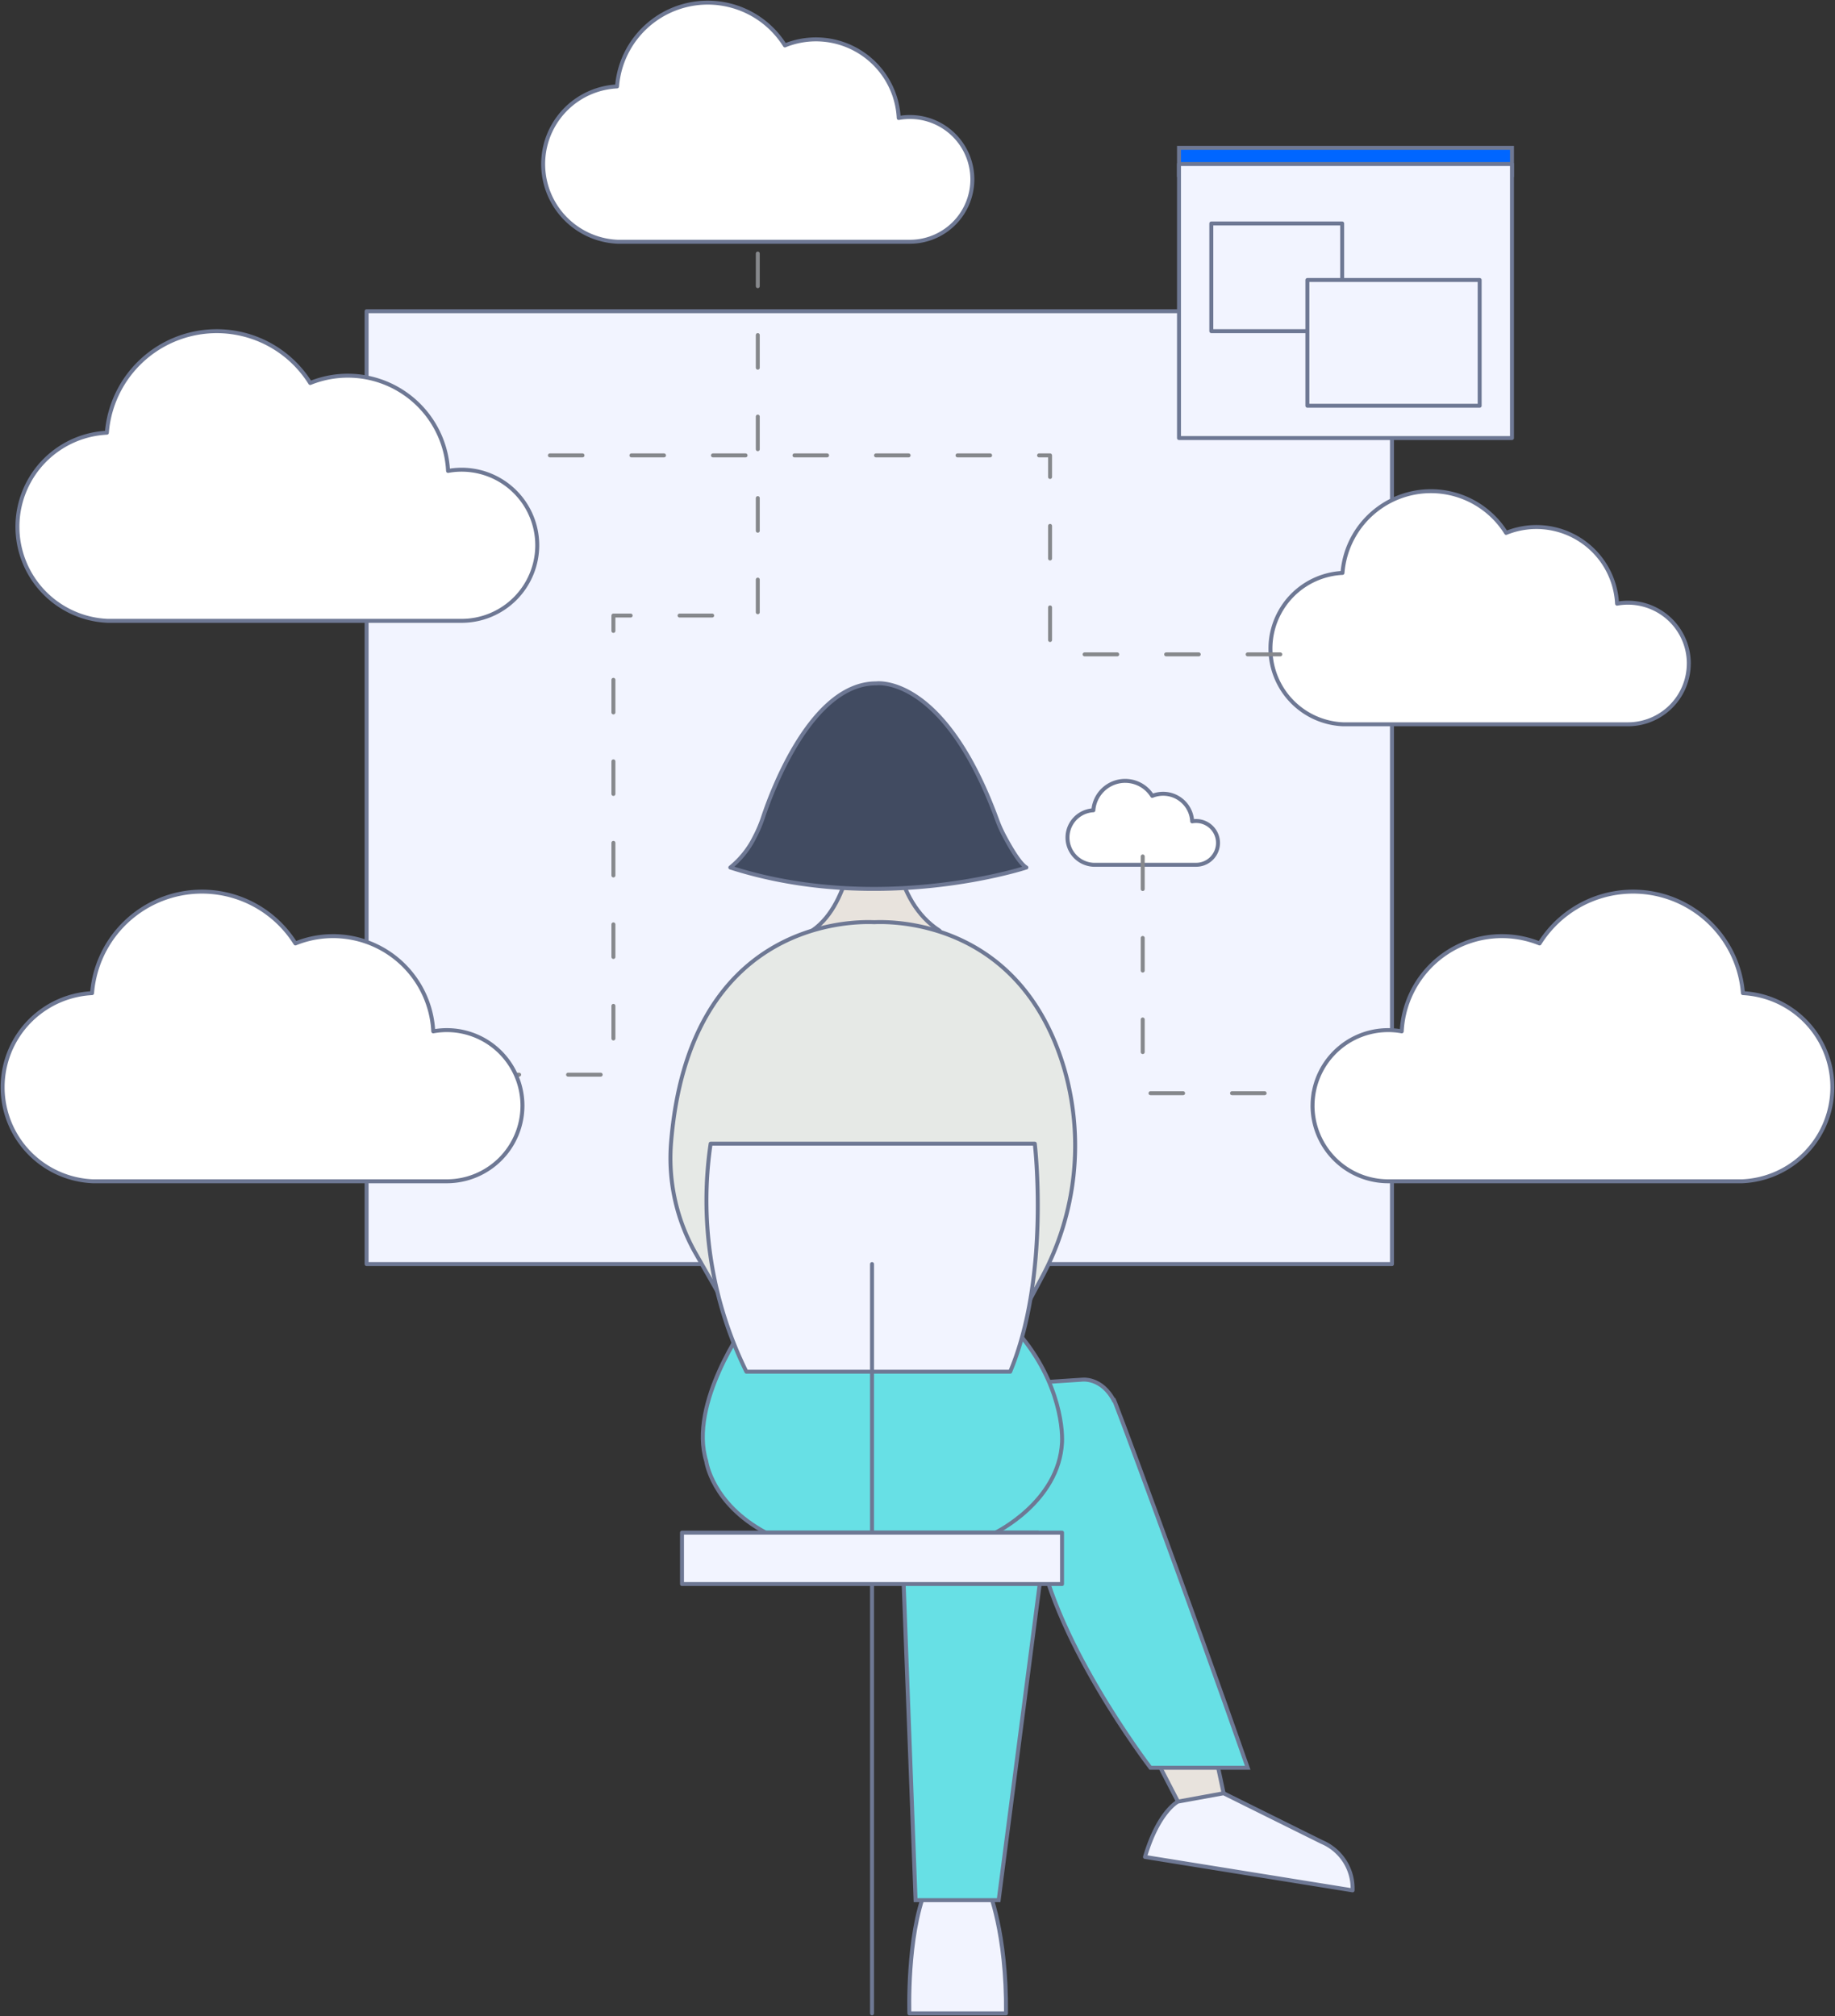 <?xml version="1.0" encoding="UTF-8"?> <svg xmlns="http://www.w3.org/2000/svg" xmlns:xlink="http://www.w3.org/1999/xlink" id="Grupo_4552" data-name="Grupo 4552" width="232.099" height="255.032" viewBox="0 0 232.099 255.032"><rect x="0" y="0" width="232.099" height="255.032" fill="#333333" stroke="none"/><defs><clipPath id="clip-path"><rect id="Rectángulo_3920" data-name="Rectángulo 3920" width="232.099" height="255.032" fill="none"></rect></clipPath></defs><g id="Grupo_4551" data-name="Grupo 4551" clip-path="url(#clip-path)"><path id="Trazado_9694" data-name="Trazado 9694" d="M88.476,179.554H96.4s2.319,5.4,2.223,15.658H86.4s-.341-9.72,2.072-15.658" transform="translate(28.621 59.487)" fill="#f2f4ff"></path><path id="Trazado_9695" data-name="Trazado 9695" d="M88.476,179.554H96.4s2.319,5.4,2.223,15.658H86.4S86.063,185.492,88.476,179.554Z" transform="translate(28.621 59.487)" fill="none" stroke="#6e7894" stroke-linecap="round" stroke-linejoin="round" stroke-width="0.5"></path><path id="Trazado_9696" data-name="Trazado 9696" d="M108.568,164.939l4.456,8.623s1.661,1.937,6.213,1l-2.251-10.531Z" transform="translate(35.969 54.345)" fill="#e8e3dd"></path><path id="Trazado_9697" data-name="Trazado 9697" d="M108.568,164.939l4.456,8.623s1.661,1.937,6.213,1l-2.251-10.531Z" transform="translate(35.969 54.345)" fill="none" stroke="#6e7894" stroke-linecap="round" stroke-linejoin="round" stroke-width="0.5"></path><path id="Trazado_9698" data-name="Trazado 9698" d="M112.953,171.454s-2.458,1.212-4.171,7l26.259,4.227a6.38,6.38,0,0,0-3.89-6.117L118.727,170.4Z" transform="translate(36.04 56.454)" fill="#f2f4ff"></path><path id="Trazado_9699" data-name="Trazado 9699" d="M112.953,171.454s-2.458,1.212-4.171,7l26.259,4.227a6.38,6.38,0,0,0-3.89-6.117L118.727,170.4Z" transform="translate(36.04 56.454)" fill="none" stroke="#6e7894" stroke-linecap="round" stroke-linejoin="round" stroke-width="0.5"></path><rect id="Rectángulo_3908" data-name="Rectángulo 3908" width="129.695" height="120.539" transform="translate(46.368 39.371)" fill="#f2f4ff"></rect><rect id="Rectángulo_3909" data-name="Rectángulo 3909" width="129.695" height="120.539" transform="translate(46.368 39.371)" fill="none" stroke="#6e7894" stroke-linecap="round" stroke-linejoin="round" stroke-width="0.5"></rect><path id="Trazado_9700" data-name="Trazado 9700" d="M93.376,91.536c-5.955-3.824-5.8-12.457-5.8-12.457H82.651s-.462,9.573-5.793,12.7" transform="translate(25.464 26.199)" fill="#e8e3dd"></path><path id="Trazado_9701" data-name="Trazado 9701" d="M93.376,91.536c-5.955-3.824-5.8-12.457-5.8-12.457H82.651s-.462,9.573-5.793,12.7" transform="translate(25.464 26.199)" fill="none" stroke="#6e7894" stroke-linecap="round" stroke-linejoin="round" stroke-width="0.5"></path><path id="Trazado_9702" data-name="Trazado 9702" d="M91.781,77.425c0,6.061-3.126,10.977-6.983,10.977s-6.983-4.915-6.983-10.977S80.943,66.45,84.8,66.45s6.983,4.914,6.983,10.975" transform="translate(25.781 22.015)" fill="#f2f4ff"></path><path id="Trazado_9703" data-name="Trazado 9703" d="M91.781,77.425c0,6.061-3.126,10.977-6.983,10.977s-6.983-4.915-6.983-10.977S80.943,66.45,84.8,66.45,91.781,71.364,91.781,77.425Z" transform="translate(25.781 22.015)" fill="none" stroke="#6e7894" stroke-linecap="round" stroke-linejoin="round" stroke-width="0.5"></path><path id="Trazado_9704" data-name="Trazado 9704" d="M89.478,87.633c-3.283-.142-23.5.117-25.71,28.007a24.355,24.355,0,0,0,3.165,13.969l2.693,4.725h31.183l8.425.953,1.46-2.749a35.087,35.087,0,0,0,2.828-26.328c-5.453-18.52-21.181-18.7-24.043-18.577" transform="translate(21.102 29.028)" fill="#e6e9e6"></path><path id="Trazado_9705" data-name="Trazado 9705" d="M89.478,87.633c-3.283-.142-23.5.117-25.71,28.007a24.355,24.355,0,0,0,3.165,13.969l2.693,4.725h31.183l8.425.953,1.46-2.749a35.087,35.087,0,0,0,2.828-26.328C108.068,87.69,92.34,87.508,89.478,87.633Z" transform="translate(21.102 29.028)" fill="none" stroke="#6e7894" stroke-miterlimit="10" stroke-width="0.5"></path><path id="Trazado_9706" data-name="Trazado 9706" d="M85.348,137.061l2.182,57.907H98.039l7.517-57.907Z" transform="translate(28.276 45.409)" fill="#67e0e5"></path><path id="Trazado_9707" data-name="Trazado 9707" d="M85.348,137.061l2.182,57.907H98.039l7.517-57.907Z" transform="translate(28.276 45.409)" fill="none" stroke="#6e7894" stroke-miterlimit="10" stroke-width="0.5"></path><path id="Trazado_9708" data-name="Trazado 9708" d="M85.77,133.06c.793-.566,22.607-1.954,22.607-1.954s2.579-.4,4.164,2.777c-1.125-3.4,9.616,25.593,16.857,46.313H117.1s-13-16.934-14.379-29.745H85.77Z" transform="translate(28.416 43.431)" fill="#67e0e5"></path><path id="Trazado_9709" data-name="Trazado 9709" d="M85.77,133.06c.793-.566,22.607-1.954,22.607-1.954s2.579-.4,4.164,2.777c-1.125-3.4,9.616,25.593,16.857,46.313H117.1s-13-16.934-14.379-29.745H85.77Z" transform="translate(28.416 43.431)" fill="none" stroke="#6e7894" stroke-miterlimit="10" stroke-width="0.5"></path><path id="Trazado_9710" data-name="Trazado 9710" d="M72.253,125.74s-7.314,10.114-5.046,17.451c0,0,.7,5.373,7.535,9.033h29.041s8.038-3.886,8.426-11.412c.1-1.984-.493-8.725-6.641-15.072Z" transform="translate(22.122 41.659)" fill="#67e0e5"></path><path id="Trazado_9711" data-name="Trazado 9711" d="M72.253,125.74s-7.314,10.114-5.046,17.451c0,0,.7,5.373,7.535,9.033h29.041s8.038-3.886,8.426-11.412c.1-1.984-.493-8.725-6.641-15.072Z" transform="translate(22.122 41.659)" fill="none" stroke="#6e7894" stroke-miterlimit="10" stroke-width="0.5"></path><path id="Trazado_9712" data-name="Trazado 9712" d="M67.653,108.675h41s1.98,16.684-3.11,28.843H72.176a48.952,48.952,0,0,1-4.524-28.843" transform="translate(22.231 36.005)" fill="#f2f4ff"></path><path id="Trazado_9713" data-name="Trazado 9713" d="M67.653,108.675h41s1.98,16.684-3.11,28.843H72.176A48.952,48.952,0,0,1,67.653,108.675Z" transform="translate(22.231 36.005)" fill="none" stroke="#6e7894" stroke-linecap="round" stroke-linejoin="round" stroke-width="0.5"></path><rect id="Rectángulo_3910" data-name="Rectángulo 3910" width="42.117" height="3.429" transform="translate(149.125 18.708)" fill="#06f"></rect><rect id="Rectángulo_3911" data-name="Rectángulo 3911" width="42.117" height="3.429" transform="translate(149.125 18.708)" fill="none" stroke="#6e7894" stroke-miterlimit="10" stroke-width="0.5"></rect><rect id="Rectángulo_3912" data-name="Rectángulo 3912" width="42.117" height="34.665" transform="translate(149.125 20.752)" fill="#f2f4ff"></rect><rect id="Rectángulo_3913" data-name="Rectángulo 3913" width="42.117" height="34.665" transform="translate(149.125 20.752)" fill="none" stroke="#6e7894" stroke-linecap="round" stroke-linejoin="round" stroke-width="0.5"></rect><rect id="Rectángulo_3914" data-name="Rectángulo 3914" width="16.552" height="13.623" transform="translate(153.212 28.269)" fill="#f2f4ff"></rect><rect id="Rectángulo_3915" data-name="Rectángulo 3915" width="16.552" height="13.623" transform="translate(153.212 28.269)" fill="none" stroke="#6e7894" stroke-linecap="round" stroke-linejoin="round" stroke-width="0.5"></rect><rect id="Rectángulo_3916" data-name="Rectángulo 3916" width="21.79" height="15.909" transform="translate(165.364 35.419)" fill="#f2f4ff"></rect><rect id="Rectángulo_3917" data-name="Rectángulo 3917" width="21.79" height="15.909" transform="translate(165.364 35.419)" fill="none" stroke="#6e7894" stroke-linecap="round" stroke-linejoin="round" stroke-width="0.5"></rect><path id="Trazado_9714" data-name="Trazado 9714" d="M58.747,37.868a.94.94,0,1,1-.94-.94.94.94,0,0,1,.94.94" transform="translate(18.84 12.235)" fill="#f2f4ff"></path><path id="Trazado_9715" data-name="Trazado 9715" d="M61.377,37.868a.94.94,0,1,1-.94-.94.94.94,0,0,1,.94.94" transform="translate(19.712 12.235)" fill="#f2f4ff"></path><path id="Trazado_9716" data-name="Trazado 9716" d="M69.384,88.233a11.485,11.485,0,0,0,3.09-3.878,16.5,16.5,0,0,0,1.08-2.565c1.1-3.286,6.124-16.865,14.286-16.85,0,0,8.514-1.217,15.275,17.22a16.091,16.091,0,0,0,.845,1.926c.718,1.37,2.009,3.653,2.874,4.147,0,0-18.457,6.092-37.451,0" transform="translate(22.987 21.509)" fill="#414b61"></path><path id="Trazado_9717" data-name="Trazado 9717" d="M69.384,88.233a11.485,11.485,0,0,0,3.09-3.878,16.5,16.5,0,0,0,1.08-2.565c1.1-3.286,6.124-16.865,14.286-16.85,0,0,8.514-1.217,15.275,17.22a16.091,16.091,0,0,0,.845,1.926c.718,1.37,2.009,3.653,2.874,4.147C106.835,88.233,88.378,94.325,69.384,88.233Z" transform="translate(22.987 21.509)" fill="none" stroke="#6e7894" stroke-linecap="round" stroke-linejoin="round" stroke-width="0.5"></path><line id="Línea_1397" data-name="Línea 1397" y2="94.789" transform="translate(110.297 159.91)" fill="#f2f4ff"></line><line id="Línea_1398" data-name="Línea 1398" y2="94.789" transform="translate(110.297 159.91)" fill="none" stroke="#6e7894" stroke-linecap="round" stroke-linejoin="round" stroke-width="0.5"></line><rect id="Rectángulo_3918" data-name="Rectángulo 3918" width="48.071" height="6.503" transform="translate(86.261 193.882)" fill="#f2f4ff"></rect><rect id="Rectángulo_3919" data-name="Rectángulo 3919" width="48.071" height="6.503" transform="translate(86.261 193.882)" fill="none" stroke="#6e7894" stroke-linecap="round" stroke-linejoin="round" stroke-width="0.5"></rect><path id="Trazado_9718" data-name="Trazado 9718" d="M173.615,68.468a7.7,7.7,0,0,1-7.694,7.694H129.887a9.585,9.585,0,0,1-.075-19.15,11.217,11.217,0,0,1,20.7-5.06,10.212,10.212,0,0,1,14.028,8.95,7.7,7.7,0,0,1,9.078,7.567" transform="translate(39.992 15.464)" fill="#fff"></path><path id="Trazado_9719" data-name="Trazado 9719" d="M173.615,68.468a7.7,7.7,0,0,1-7.694,7.694H129.887a9.585,9.585,0,0,1-.075-19.15,11.217,11.217,0,0,1,20.7-5.06,10.212,10.212,0,0,1,14.028,8.95,7.7,7.7,0,0,1,9.078,7.567Z" transform="translate(39.992 15.464)" fill="none" stroke="#6e7894" stroke-linecap="round" stroke-linejoin="round" stroke-width="0.5"></path><path id="Trazado_9720" data-name="Trazado 9720" d="M120.46,82.046a2.772,2.772,0,0,1-2.769,2.769H104.719a3.451,3.451,0,0,1-.027-6.894,4.037,4.037,0,0,1,7.45-1.821,3.675,3.675,0,0,1,5.05,3.222,2.731,2.731,0,0,1,.5-.045,2.772,2.772,0,0,1,2.769,2.769" transform="translate(33.6 24.583)" fill="#fff"></path><path id="Trazado_9721" data-name="Trazado 9721" d="M120.46,82.046a2.772,2.772,0,0,1-2.769,2.769H104.719a3.451,3.451,0,0,1-.027-6.894,4.037,4.037,0,0,1,7.45-1.821,3.675,3.675,0,0,1,5.05,3.222,2.731,2.731,0,0,1,.5-.045A2.772,2.772,0,0,1,120.46,82.046Z" transform="translate(33.6 24.583)" fill="none" stroke="#6e7894" stroke-linecap="round" stroke-linejoin="round" stroke-width="0.5"></path><path id="Trazado_9722" data-name="Trazado 9722" d="M67.405,58.552a9.573,9.573,0,0,1-9.561,9.561H13.061a11.913,11.913,0,0,1-.093-23.8,13.94,13.94,0,0,1,25.721-6.288A12.694,12.694,0,0,1,56.124,49.148a9.563,9.563,0,0,1,11.281,9.4" transform="translate(0.549 10.426)" fill="#fff"></path><path id="Trazado_9723" data-name="Trazado 9723" d="M67.405,58.552a9.573,9.573,0,0,1-9.561,9.561H13.061a11.913,11.913,0,0,1-.093-23.8,13.94,13.94,0,0,1,25.721-6.288A12.694,12.694,0,0,1,56.124,49.148a9.563,9.563,0,0,1,11.281,9.4Z" transform="translate(0.549 10.426)" fill="none" stroke="#6e7894" stroke-linecap="round" stroke-linejoin="round" stroke-width="0.5"></path><path id="Trazado_9724" data-name="Trazado 9724" d="M105.89,22.611A7.9,7.9,0,0,1,98,30.5H61.024a9.835,9.835,0,0,1-.076-19.649A11.508,11.508,0,0,1,82.182,5.663a10.479,10.479,0,0,1,14.394,9.183,7.892,7.892,0,0,1,9.314,7.764" transform="translate(17.098 0.083)" fill="#fff"></path><path id="Trazado_9725" data-name="Trazado 9725" d="M105.89,22.611A7.9,7.9,0,0,1,98,30.5H61.024a9.835,9.835,0,0,1-.076-19.649A11.508,11.508,0,0,1,82.182,5.663a10.479,10.479,0,0,1,14.394,9.183,7.892,7.892,0,0,1,9.314,7.764Z" transform="translate(17.098 0.083)" fill="none" stroke="#6e7894" stroke-linecap="round" stroke-linejoin="round" stroke-width="0.5"></path><path id="Trazado_9726" data-name="Trazado 9726" d="M52.243,43.272h63.265V68.445h31.668" transform="translate(17.309 14.336)" fill="none" stroke="#86888c" stroke-linecap="round" stroke-linejoin="round" stroke-width="0.5" stroke-dasharray="4.125 6.187"></path><path id="Trazado_9727" data-name="Trazado 9727" d="M90.681,24.094V69.886H72.42v58.081H15.6" transform="translate(5.167 7.982)" fill="none" stroke="#86888c" stroke-linecap="round" stroke-linejoin="round" stroke-width="0.5" stroke-dasharray="4.125 6.187"></path><path id="Trazado_9728" data-name="Trazado 9728" d="M108.568,81.38v29.954h54.353" transform="translate(35.969 26.962)" fill="none" stroke="#86888c" stroke-linecap="round" stroke-linejoin="round" stroke-width="0.5" stroke-dasharray="4.125 6.187"></path><path id="Trazado_9729" data-name="Trazado 9729" d="M124.7,111.807a9.573,9.573,0,0,0,9.561,9.561h44.783a11.913,11.913,0,0,0,.093-23.8,13.94,13.94,0,0,0-25.721-6.288A12.694,12.694,0,0,0,135.983,102.4a9.563,9.563,0,0,0-11.281,9.4" transform="translate(41.315 28.069)" fill="#fff"></path><path id="Trazado_9730" data-name="Trazado 9730" d="M124.7,111.807a9.573,9.573,0,0,0,9.561,9.561h44.783a11.913,11.913,0,0,0,.093-23.8,13.94,13.94,0,0,0-25.721-6.288A12.694,12.694,0,0,0,135.983,102.4a9.563,9.563,0,0,0-11.281,9.4Z" transform="translate(41.315 28.069)" fill="none" stroke="#6e7894" stroke-linecap="round" stroke-linejoin="round" stroke-width="0.5"></path><path id="Trazado_9731" data-name="Trazado 9731" d="M66,111.807a9.573,9.573,0,0,1-9.561,9.561H11.655a11.913,11.913,0,0,1-.093-23.8A13.94,13.94,0,0,1,37.283,91.28,12.694,12.694,0,0,1,54.718,102.4,9.563,9.563,0,0,1,66,111.807" transform="translate(0.083 28.069)" fill="#fff"></path><path id="Trazado_9732" data-name="Trazado 9732" d="M66,111.807a9.573,9.573,0,0,1-9.561,9.561H11.655a11.913,11.913,0,0,1-.093-23.8A13.94,13.94,0,0,1,37.283,91.28,12.694,12.694,0,0,1,54.718,102.4,9.563,9.563,0,0,1,66,111.807Z" transform="translate(0.083 28.069)" fill="none" stroke="#6e7894" stroke-linecap="round" stroke-linejoin="round" stroke-width="0.5"></path></g></svg> 